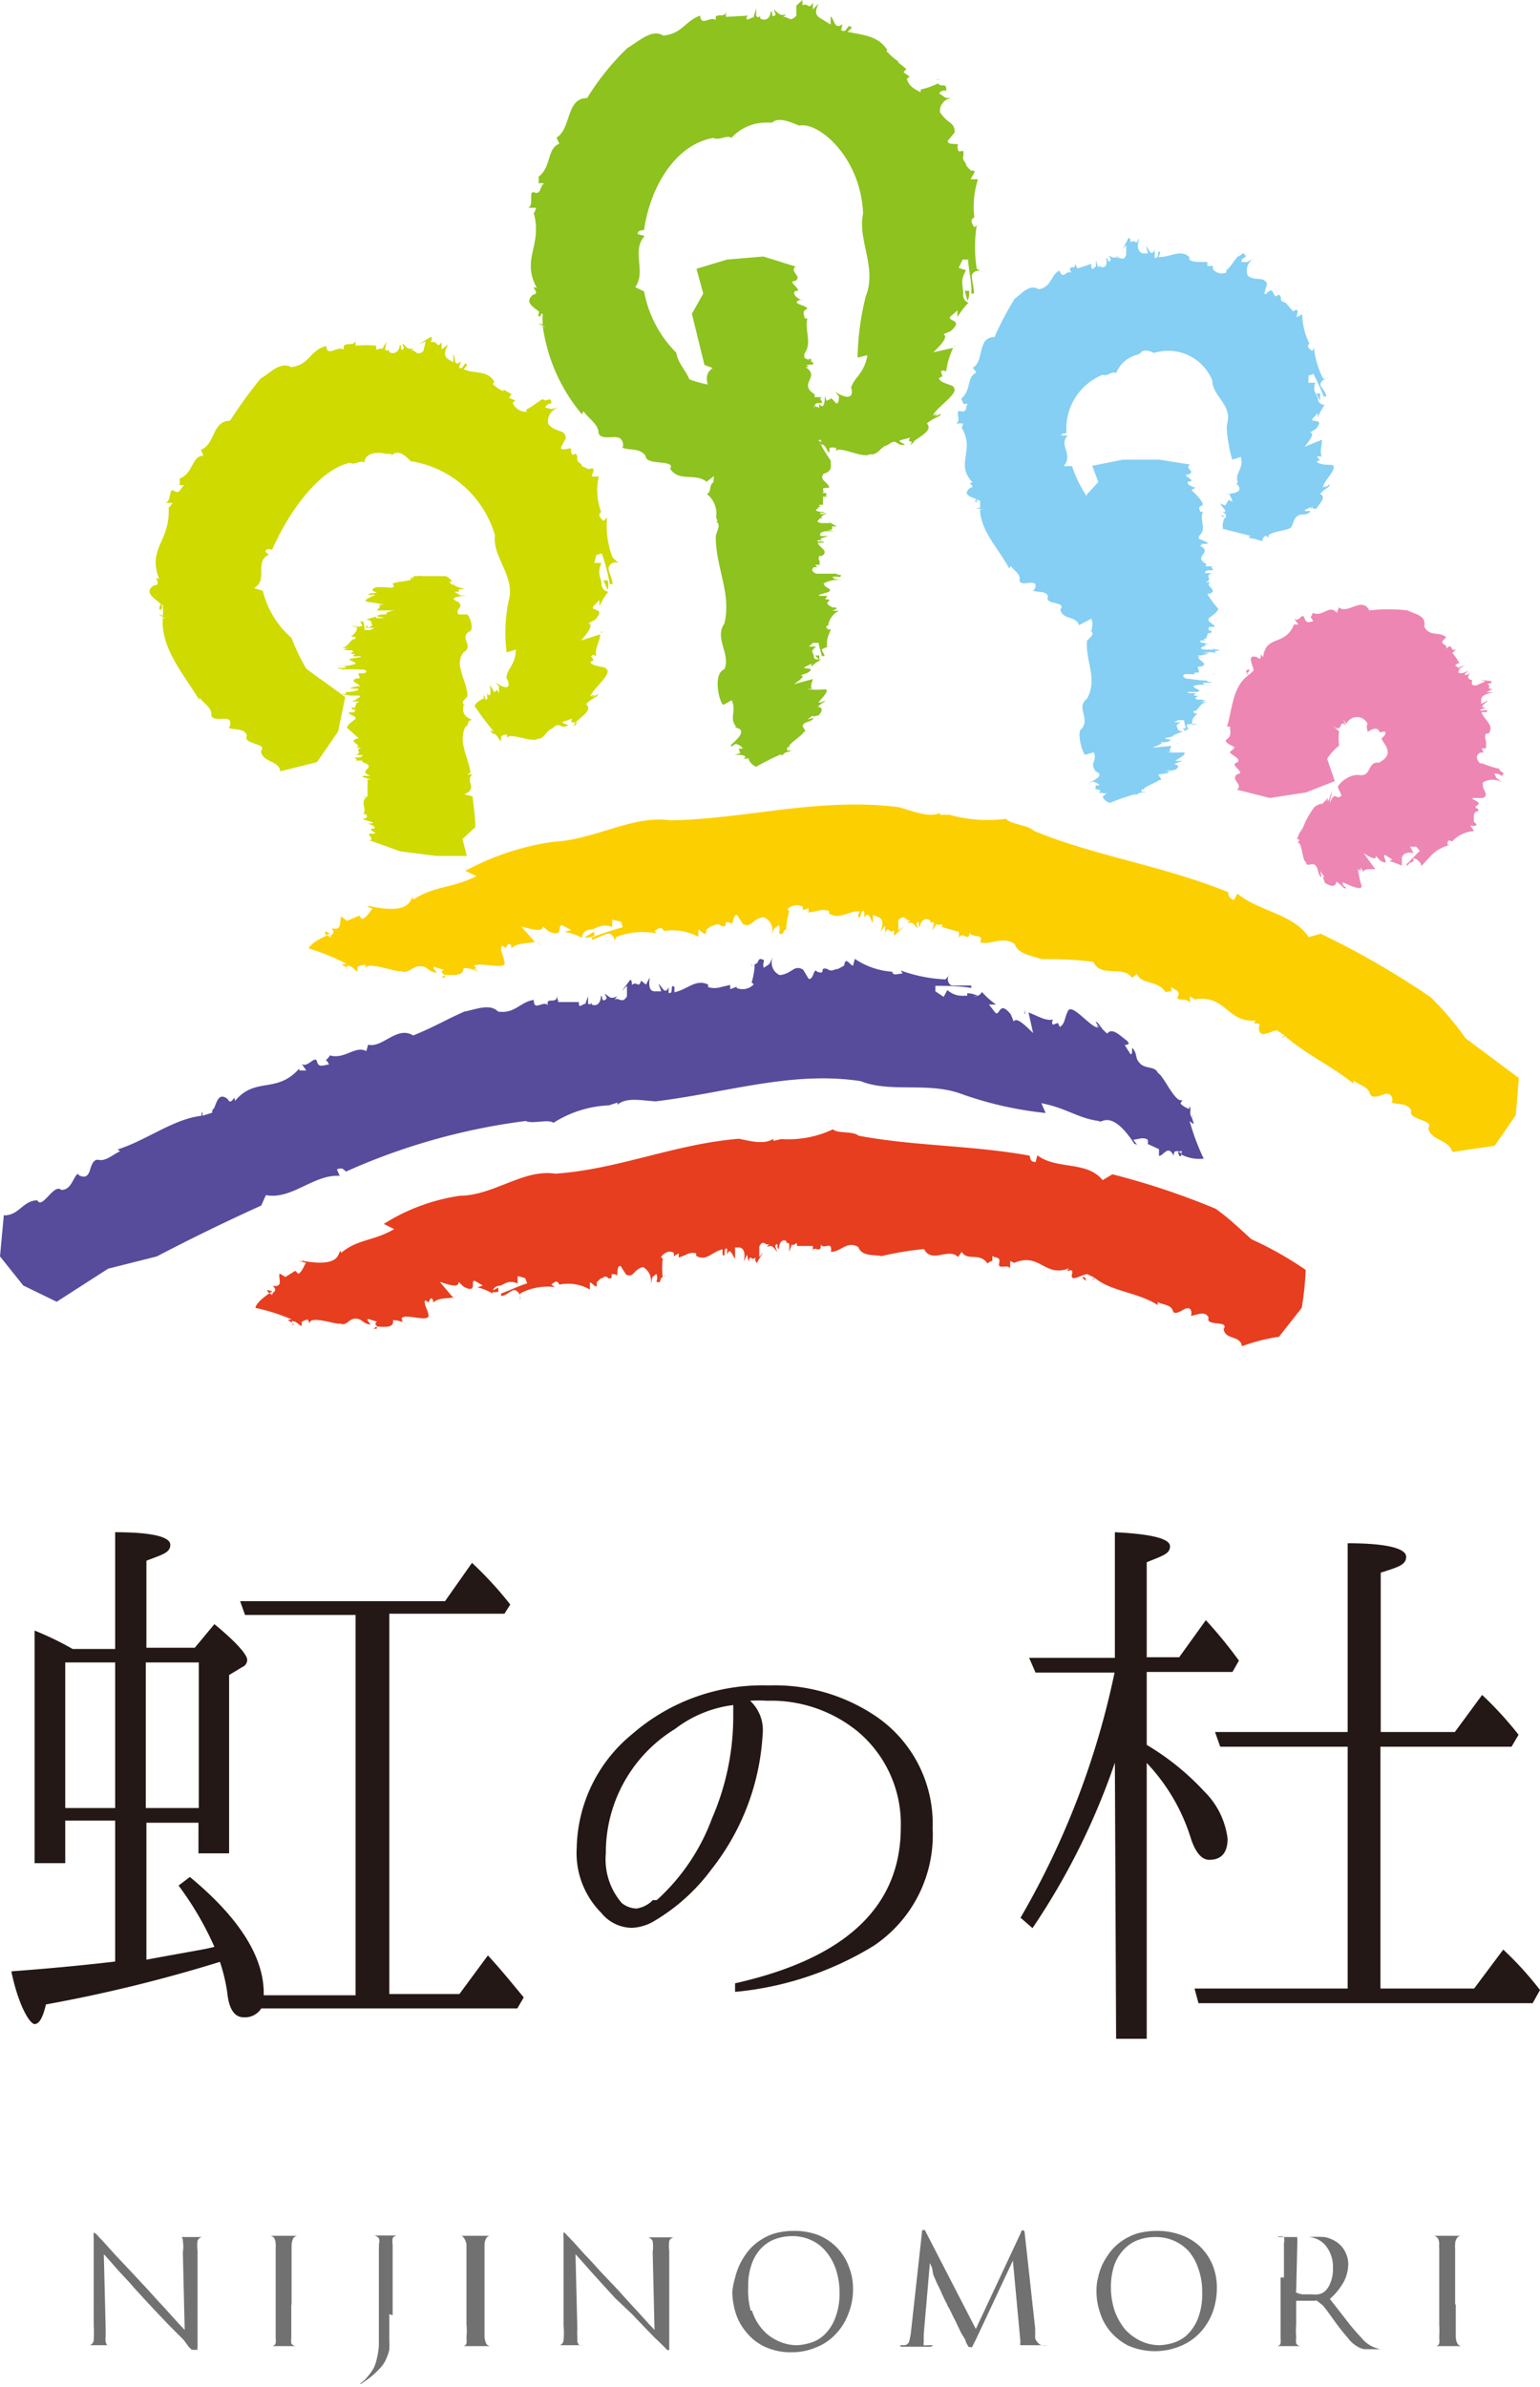<svg xmlns="http://www.w3.org/2000/svg" viewBox="0 0 50.28 77.89"><defs><style>.cls-1{fill:none;}.cls-2{fill:#ceda00;}.cls-3{fill:#84cff3;}.cls-4{fill:#8dc21f;}.cls-5{fill:#fccf00;}.cls-6{fill:#574b9c;}.cls-7{fill:#e73e1f;}.cls-8{fill:#ed86b3;}.cls-9{fill:#727172;}.cls-10{fill:#231815;}</style></defs><title>アートボード 5</title><g id="テキスト"><path class="cls-1" d="M13.21,27.82c.58-3.25-.64-6.15.23-9.28"/><polygon class="cls-2" points="11.1 22.15 11.1 22.15 10.98 22.15 11.1 22.15"/><path class="cls-2" d="M11.38,21.6h0S11.34,21.59,11.38,21.6Z"/><path class="cls-2" d="M11.62,23.31h0Z"/><polygon class="cls-2" points="11.9 25.98 11.9 25.98 11.87 25.98 11.9 25.98"/><path class="cls-2" d="M11.83,26h.07c.07,0,.07,0,0,0S11.88,26,11.83,26Z"/><path class="cls-2" d="M12,27.43h0Z"/><path class="cls-2" d="M15.12,23h0Z"/><path class="cls-2" d="M12.09,27.22l-.12,0Z"/><path class="cls-2" d="M11,22.15h0Z"/><polygon class="cls-2" points="11.44 21.09 11.53 21.09 11.53 21.09 11.44 21.09"/><polygon class="cls-2" points="13.51 18.86 13.46 18.86 13.54 18.88 13.51 18.86"/><path class="cls-2" d="M12,20.41h0s-.05,0-.05.08H12Z"/><path class="cls-2" d="M15.25,20.05l-.28,0c-.13-.19.19-.22,0-.4l0,0c.07,0-.54-.14.26-.22h0s-.06,0,0,0h-.18a1.19,1.19,0,0,1-.21-.12h.14l0-.08.18,0c-.09-.05-.47-.13-.25-.14-.26,0-.15-.08-.28-.1h.13a.39.39,0,0,0-.21-.19s-.57,0-.86,0c.09-.05,0,0-.11,0l.06,0c-.07,0-.23,0-.28,0h.09s.06,0,.05,0h0s0,.05,0,.06l-.13,0c.25.09-.44.12-.46.16-.18,0,0,.1-.07.14s-.21,0-.34,0,.16,0,.17,0l-.2,0s-.1,0-.16,0-.3.11,0,.17c-.15.06-.26,0-.28.08l.16,0c-.13,0,0,0,.06,0s-.53.19-.23.23h-.06a4,4,0,0,1,.57.09h-.1l.09,0a.42.42,0,0,1-.16,0c.1.06,0,.12-.06.19h.62c-.15,0-.45.11-.25.13l-.21,0c-.4.08.17.09.05.12l-.23,0v-.05l-.34.1h0c.12,0,.19.05.18.09s.13.1-.12.18l.23,0-.14.07h-.19c0-.07,0-.19-.05-.28h-.08c0,.06.07.12.05.15a.76.76,0,0,1-.35,0l.18,0c0,.18,0,.17-.19.35l.09,0c.06,0,.11.07,0,.08s-.14.21-.38.29h.22s-.34.06,0,.07l.09,0s.11.05,0,.08h0c-.1.07.2,0,.07.08s.28,0,.23.06l-.31.05c-.18.07.13.07.14.17a1.39,1.39,0,0,1-.62.07c.29,0,.19,0,.33.06a1.09,1.09,0,0,1-.25,0c-.14.06.11,0,.1.06a4.58,4.58,0,0,1,.59,0l.07,0c.12,0,.18.07.07.12h-.11l.06,0h-.14l0,.07h0s.07.06,0,.1h-.08c-.24.1.08.15.12.25H11.6c-.15,0,.26,0,.18,0h-.2c.26,0-.05,0-.15.08l.26,0,0,.05a1.14,1.14,0,0,1-.47.06l.21,0-.23,0c.27,0,0,0,.11.07a.68.68,0,0,0-.18,0l.33.05-.14,0h.33c.26,0,0,.06.07.09l-.1,0c.08.05-.06.06-.14.1.07,0,.16,0,.2,0s-.11,0-.15,0c.22,0,.34,0,.24,0h-.08s.09,0,0,0h0c-.07,0,.12,0-.05.05h0l-.05.15-.2,0c.27,0-.1.09.25.05-.19.05.14.1-.25.11,0,.1.35.12.17.25s-.21.17-.23.25l.38.34c-.45.11.17.2-.08.31h.18c-.28.07.07.15-.2.24l.11,0,.16,0c-.08,0,0,.07-.21.08h0c-.23,0,.11.07-.09.1l.25,0,0,.05h0c.56.18-.23.27.27.45-.27,0,.14,0-.16,0s.08.09.18.12H12L12,26c-.37,0,.31.06,0,0-.28.16,0,.39-.14.57h.1c0,.05.08.12-.07.14s.23.1.24.11c.16.06-.17.06-.15.05s.37.12.22.17c-.31,0,.29.2-.06.16h0c-.26,0,.15.18-.08.22h0l1,.36,1.18.15,1,0-.14-.55.42-.39c0-.35-.06-.68-.09-1l-.27-.07c.47-.19,0-.45.27-.65h-.23s.12,0,.16-.07c-.08-.52-.41-1-.16-1.49.15-.05,0-.17.21-.22-.29-.12-.3-.27-.28-.42h0l0-.07h.07c-.21-.06,0-.18.06-.28h0c0-.51-.45-1-.13-1.43.37-.21-.15-.47.19-.68C15.49,20.57,15.35,20.11,15.25,20.05Z"/><path class="cls-2" d="M15.07,19.35h0C15.16,19.38,15.13,19.37,15.07,19.35Z"/><polygon class="cls-2" points="12.27 20.06 12.28 20.06 12.14 20.06 12.27 20.06"/><path class="cls-2" d="M12.3,19.22s0,0,0,0S12.33,19.24,12.3,19.22Z"/><path class="cls-2" d="M14.93,19.09s0,0-.11,0v0Z"/><path class="cls-2" d="M13.64,18.83l-.08,0Z"/><path class="cls-1" d="M10.56,24.75C8.65,22.84,6,21.1,6.73,18.14c.35-1.91,3.13-5,5.22-5.22,7.48-.69,9.05,12.18,3.31,11.31"/><path class="cls-2" d="M5.88,15.78s0,0,0,0Z"/><polygon class="cls-2" points="17.73 12.96 17.75 12.96 17.85 12.9 17.73 12.96"/><path class="cls-2" d="M18.9,14.86v0S19,14.85,18.9,14.86Z"/><path class="cls-2" d="M12.76,11.33l0,0Z"/><polygon class="cls-2" points="5.26 19.93 5.25 19.92 5.23 19.95 5.26 19.93"/><path class="cls-2" d="M5.18,19.9c0-.06.06,0,.08,0a.15.15,0,0,0,0-.18C5.2,19.75,5.22,19.86,5.18,19.9Z"/><path class="cls-2" d="M9.2,25.19h0Z"/><path class="cls-2" d="M12.76,14.84l0,0Z"/><path class="cls-2" d="M8.59,24.52l-.08.07Z"/><path class="cls-2" d="M17.85,12.9l0,0Z"/><polygon class="cls-2" points="19.71 16.64 19.63 16.68 19.63 16.68 19.71 16.64"/><polygon class="cls-2" points="16.29 24.09 16.3 24.13 16.32 24.05 16.29 24.09"/><path class="cls-2" d="M19.84,19.25h0a.62.62,0,0,0,0-.31h-.14Z"/><path class="cls-2" d="M16.54,21.29l.3-.09c0,.52-.32.63-.3.95l0,0c0-.06.3.55-.37.12l0,0s0,.06,0,0l.12.13c0,.1,0,.2,0,.23l-.06-.12-.09.08L16,22.35c0,.11.07.5-.11.27.08.27-.07.15,0,.29l-.05-.13a.62.62,0,0,0-.35.25,9.37,9.37,0,0,0,.63.84c-.22-.08-.06,0,0,.12v-.06c.14.07.17.23.24.25v-.09s0-.06,0-.06v0a.35.35,0,0,1,.19-.06l0,.14c0-.26.85.15,1,0,.24,0,.27-.27.49-.34.22-.24.25,0,.44-.07s-.15-.06-.11-.14l.31-.11c-.07.14,0,.12.11.13.16-.18.59-.41.34-.6.23-.23.34-.2.4-.32-.07,0-.14.09-.19.07.15-.07,0-.06-.06,0,0-.19.81-.8.48-.92h.06c-.22-.08-.45-.06-.55-.2l.11-.07-.08-.13c.09-.07.14,0,.17,0-.07-.21.11-.47.13-.71l-.63.2c.15-.17.44-.51.24-.56l.21-.11c.4-.42-.17-.27-.05-.44l.2-.21,0,.2a2.47,2.47,0,0,1,.29-.47h0l0,0v0a.25.25,0,0,1-.22-.25c0-.2-.17-.33,0-.69l-.24,0,.07-.26.18-.05a6.57,6.57,0,0,1,.26,1H20c0-.18-.13-.38-.13-.51s.17-.25.33-.17L20,18.19a2.9,2.9,0,0,1-.18-1.3L19.7,17c-.1-.1-.2-.2-.07-.29a2,2,0,0,1-.08-1.16l-.23,0c0-.08.19-.35-.1-.24L19,15.21c0-.11-.19-.11-.15-.29h0v0h0c-.06-.28-.16.11-.21-.22.07-.17-.29.06-.33-.09l.16-.3c0-.32-.31-.17-.57-.47a.46.46,0,0,1,.35-.54c-.33.06-.2.06-.45,0,.06-.11.09-.11.2-.14,0-.27-.16,0-.28-.14-.2.12-.48.35-.53.33v.09a.48.48,0,0,1-.45-.29l.08-.08-.2-.09.08-.12-.26-.15v.06a1.1,1.1,0,0,1-.35-.24l.05-.07c-.21-.39-.65-.25-1-.41l.11-.13c-.08-.21-.13.22-.26.06l.06-.19c-.24.21-.17-.1-.25-.23l0,.26-.17-.1c-.2-.14-.05-.36,0-.48l-.21.16,0-.23c-.18.23-.11-.07-.35,0,0-.09.07-.13,0-.18l-.39.24.22-.09-.08.32c-.24.21-.26-.11-.42,0l.11-.09c-.24.06-.24-.08-.37-.16,0,.07.09.16,0,.2s0-.12-.09-.16c0,.23-.2.34-.35.23l0-.08s-.06.09-.13,0l.05-.25-.14.24c-.08-.07-.21.11-.2-.06l0-.05a3.71,3.71,0,0,0-.67,0l0-.2c0,.29-.47,0-.38.33-.2-.15-.55.27-.58-.12-.54.14-.53.61-1.14.69-.37-.2-.7.21-1,.37a15.26,15.26,0,0,0-1,1.38c-.59,0-.49.8-.95.94l.08.2c-.38,0-.33.59-.78.75a.51.51,0,0,1,0,.21s.06,0,.16,0c-.12.06-.14.32-.33.19v0c-.2-.13-.07.36-.3.39l.25,0-.14.18V16.5c.1,1.17-.71,1.36-.3,2.4-.26-.14.13.19-.17.2-.4.25.12.47.24.64h.05l0,.35c-.4-.13.35.19,0,.06-.1,1,.74,1.93,1.19,2.7l0-.09c.13.19.4.32.39.55s.43.12.48.15c.24,0,.11.34.07.28.17.1.53,0,.61.26-.15.31.7.24.46.51l0,0c.06.39.57.28.64.67l-.05,0,1.24-.31.69-1,.23-1.12c-.44-.34-.88-.63-1.27-.93a6.33,6.33,0,0,1-.48-1,3,3,0,0,1-.94-1.54l-.29-.09c.48-.24,0-.88.49-1.09L8.66,18c.05-.13.18-.06.23-.07.46-1.06,1.45-2.59,2.54-2.83.15.1.35-.11.47,0,0-.27.31-.38.71-.29l0,0,.17,0v.06c.2-.23.46,0,.63.18l0,0a3.41,3.41,0,0,1,2.75,2.42c-.09.73.69,1.34.44,2.17A5.16,5.16,0,0,0,16.54,21.29Z"/><path class="cls-2" d="M16.14,22.43h0C16.1,22.34,16.11,22.37,16.14,22.43Z"/><polygon class="cls-2" points="19.61 20.63 19.61 20.65 19.74 20.6 19.61 20.63"/><path class="cls-2" d="M18.74,23.7c.12-.11.1-.13.06-.13A.19.19,0,0,0,18.74,23.7Z"/><path class="cls-2" d="M15.79,22.67s0,0,0,.11h.06Z"/><path class="cls-2" d="M16.07,24v.08S16.08,24,16.07,24Z"/><path class="cls-1" d="M36.35,19.67c-4-2.48-5.19-7.48.09-9.69,4.56-2,7.93,5.35,4.12,8.2"/><path class="cls-3" d="M31.45,13.19s0,0,0,0Z"/><polygon class="cls-3" points="40.4 8.31 40.41 8.32 40.48 8.23 40.4 8.31"/><path class="cls-3" d="M41.77,9.66h0S41.8,9.64,41.77,9.66Z"/><path class="cls-3" d="M36,8.54l0,0Z"/><polygon class="cls-3" points="31.9 16.39 31.89 16.39 31.88 16.41 31.9 16.39"/><path class="cls-3" d="M31.82,16.38s.06,0,.07,0,0-.1,0-.13S31.86,16.35,31.82,16.38Z"/><path class="cls-3" d="M35.24,20.33l0,0Z"/><path class="cls-3" d="M37.28,11.59h0Z"/><path class="cls-3" d="M34.65,19.8l-.07.07Z"/><path class="cls-3" d="M40.48,8.23l0,0Z"/><polygon class="cls-3" points="42.71 10.98 42.65 11.02 42.65 11.03 42.71 10.98"/><polygon class="cls-3" points="41.07 17.55 41.1 17.57 41.06 17.5 41.07 17.55"/><path class="cls-3" d="M43.1,13.08h0s0-.13,0-.24l-.12,0Z"/><path class="cls-3" d="M40.24,15l.27-.09c.12.41-.22.5-.09.85l-.05,0c-.07,0,.46.33-.4.37h0s0,0,0,0l.18,0c0,.07.1.17.08.24l-.11-.06L40,16.5l-.15-.07c0,.09.31.32.06.27.22.14.05.16.15.24L40,16.88a.53.53,0,0,0-.07.38s.6.15.91.23c-.18.07,0,.05.07.09l0,0c.11,0,.23.08.31.07l0,0v0l0,0s0-.05,0-.06h0a.27.27,0,0,1,.1-.11l.11.08c-.16-.21.63-.23.72-.35s.07-.27.21-.37.23,0,.38-.11-.15,0-.14-.09l.25-.11c0,.1.07.07.13.07.07-.15.36-.37.12-.48.17-.2.28-.19.31-.28s-.11.08-.16.07c.13-.07,0-.05-.05,0-.06-.14.56-.68.27-.74h.06c-.22,0-.43,0-.54-.1l.1-.06-.09-.1a.17.17,0,0,1,.16,0c-.08-.16,0-.37,0-.56l-.57.23c.13-.15.37-.46.18-.46l.19-.12c.33-.38-.2-.19-.11-.33l.17-.19,0,.15a2.46,2.46,0,0,1,.23-.42h0l0,0v0a.21.21,0,0,1-.22-.17c0-.17-.2-.23-.09-.55l-.22,0,0-.23.16-.06a7.54,7.54,0,0,1,.34.74l.08,0c0-.15-.17-.29-.19-.38s.14-.24.28-.2l-.19,0a3,3,0,0,1-.3-1l-.06.09c-.1-.07-.19-.14-.09-.24a2.14,2.14,0,0,1-.23-.95l-.19.09c0-.06.13-.35-.11-.19L42,9.91c-.05-.09-.19,0-.18-.21h0v0c-.11-.23-.13.13-.24-.13s-.24.13-.3,0l.09-.31C41.25,9,41,9.19,40.74,9a.45.45,0,0,1,.19-.56c-.28.14-.15.11-.4.11,0-.11.06-.12.15-.18-.11-.22-.15,0-.27,0-.13.16-.32.45-.37.44l0,.08a.36.36,0,0,1-.44-.11l0-.1h-.18l0-.13-.24,0,0,0c-.06,0-.26,0-.35-.08l0-.08c-.28-.27-.6,0-1,0l.05-.15c-.12-.15,0,.23-.18.17V8.15c-.13.25-.17,0-.28-.13l.06.25-.17,0c-.2-.07-.16-.3-.14-.43L37.23,8l-.06-.22c-.06.27-.11,0-.26.13,0-.07,0-.13-.06-.15l-.2.37L36.77,8l0,.31c-.09.28-.22,0-.31.15l.06-.11c-.17.13-.22,0-.35,0,.05,0,.13.11.07.17s-.07-.09-.13-.11c.05.21,0,.35-.18.3l0-.08s0,.1-.09.07l-.06-.22,0,.23c-.09,0-.1.16-.15,0V8.61l-.45.15-.09-.17c.08.26-.28,0-.11.31-.17-.11-.26.27-.39-.07-.29.14-.25.54-.68.61-.3-.19-.56.15-.78.31A9.37,9.37,0,0,0,32.47,11c-.58,0-.32.79-.71,1l.12.16c-.33.13-.16.59-.5.85a.62.62,0,0,1,.07.17s.05,0,.15,0c-.09.08,0,.29-.24.24l0,0c-.21-.05.05.31-.15.4l.24,0-.06.17,0-.05c.47.79-.23,1.18.37,1.81-.27,0,.16.11-.1.18-.29.26.16.3.29.4h.05l0,.24c-.38,0,.32.07,0,.05,0,.69.62,1.31.95,1.93l.05-.08c.1.15.32.25.29.45s.36.07.41.1c.21,0,.07.3,0,.24.14.09.47,0,.52.21-.15.27.62.15.4.41l0,0c.06.36.5.2.61.52l0,0,1-.52.49-1,.2-1a7.43,7.43,0,0,1-.88-.47,4.89,4.89,0,0,1-.23-.78A4.2,4.2,0,0,1,35,15.21l-.27,0c.33-.39-.18-.67.13-1l-.21,0c0-.08.13-.06.17-.07A1.9,1.9,0,0,1,36,12.23c.15.07.31-.14.44-.05a1,1,0,0,1,.72-.61v0l.08-.06,0,.06c0-.2.3-.13.43-.05v0a1.56,1.56,0,0,1,1.91.89c0,.52.65.79.49,1.4C40,14,40.18,14.91,40.24,15Z"/><path class="cls-3" d="M40.06,16.34h0C40,16.28,40,16.31,40.06,16.34Z"/><polygon class="cls-3" points="43.02 14.2 43.02 14.21 43.14 14.15 43.02 14.2"/><path class="cls-3" d="M42.81,16.61c.07-.09,0-.1,0-.1S42.79,16.58,42.81,16.61Z"/><path class="cls-3" d="M39.88,16.8s0,.05.07.08l0-.05Z"/><path class="cls-3" d="M40.86,17.58l0,.06S40.89,17.59,40.86,17.58Z"/><path class="cls-1" d="M37.68,15c0,2.78-.2,8.65-.2,11.26"/><polygon class="cls-3" points="39.59 21.98 39.59 21.99 39.71 22 39.59 21.98"/><path class="cls-3" d="M39.29,22.57h0Z"/><path class="cls-3" d="M39.19,20.61l0,0Z"/><polygon class="cls-3" points="39.11 17.18 39.11 17.18 39.14 17.17 39.11 17.18"/><path class="cls-3" d="M39.19,17.19h-.08c-.06,0-.07,0,0,0S39.13,17.2,39.19,17.19Z"/><path class="cls-3" d="M38.93,15.18h0Z"/><path class="cls-3" d="M35.67,20.58h0Z"/><path class="cls-3" d="M38.86,15.49h0Z"/><path class="cls-3" d="M39.71,22h0Z"/><polygon class="cls-3" points="39.2 23.11 39.12 23.12 39.12 23.12 39.2 23.11"/><polygon class="cls-3" points="37.35 25.85 37.4 25.85 37.32 25.84 37.35 25.85"/><path class="cls-3" d="M38.7,23.86h0s.05-.05.05-.09h-.14Z"/><path class="cls-3" d="M35.43,24.63l.28-.08c.13.26-.16.38.07.61l-.06,0c-.07,0,.56.06-.21.41h0s.06,0,0,0l.17-.06c.07,0,.2.07.22.12l-.13,0,0,.12-.18,0c.1,0,.48,0,.27.12.26,0,.16.05.29,0L36,26a.36.36,0,0,0,.24.2,7.17,7.17,0,0,1,.84-.29c-.07.08,0,0,.12,0h-.06c.06-.05.23-.05.28-.07h-.1s-.06,0-.05,0h0s0-.06,0-.08h.14c-.26,0,.41-.25.42-.3.18,0,0-.11,0-.17s.2,0,.32-.09-.16,0-.17,0l.2-.07c0,.05.1,0,.15,0s.28-.16,0-.19c.14-.08.25-.08.27-.11l-.16,0c.12,0,0,0-.06,0s.52-.27.21-.28h.06a4.14,4.14,0,0,1-.58,0l.1,0-.09,0a.48.48,0,0,1,.16,0c-.11-.06,0-.14,0-.21l-.62.06c.14-.06.44-.16.24-.18l.21,0c.4-.11-.17-.09,0-.14l.23-.05V24a2.2,2.2,0,0,1,.34-.13h0c-.12,0-.2-.05-.19-.09s-.13-.11.11-.21l-.23,0,.14-.07h.19c0,.07.05.21.06.3h.08c0-.05-.08-.12-.06-.15a.66.66,0,0,1,.36,0l-.18,0c0-.19,0-.19.18-.37h-.09s-.1-.08,0-.08.15-.24.39-.3l-.22,0s.34-.05,0-.07l-.1,0s-.11-.06,0-.09h0c.1-.07-.2,0-.07-.08s-.28,0-.23-.08l.32,0c.18-.07-.13-.09-.13-.2a1.29,1.29,0,0,1,.61,0c-.28-.05-.18,0-.32-.09a.69.69,0,0,1,.25,0c.14-.06-.11,0-.1-.08a5.14,5.14,0,0,1-.59-.06l-.07,0c-.12-.05-.17-.1-.06-.15H39l0-.05h.14l0-.09h0s-.07-.08,0-.11h.08c.25-.09-.07-.18-.1-.3l.17,0c.16,0-.25,0-.17-.06h.2c-.26,0,0,0,.15-.08h-.26l.06,0a1,1,0,0,1,.46,0l-.2,0h.23c-.27,0,0,0-.1-.08a.46.46,0,0,0,.18,0l-.33-.09.15.06-.34,0c-.25-.06,0-.07-.06-.11l.1,0c-.07-.07.07-.07.14-.1a.45.45,0,0,1-.2,0s.12,0,.16,0c-.23,0-.34-.05-.24-.09h.09s-.1,0,0,0l.25,0-.24,0c.07,0-.11-.06.06-.06l0,0,.06-.18h.2c-.27,0,.11-.09-.24-.09.19,0-.12-.14.26-.11,0-.11-.34-.18-.15-.32s.23-.18.27-.27a3.75,3.75,0,0,1-.36-.48c.46-.1-.15-.28.11-.39l-.18,0c.29-.08-.06-.2.22-.3l-.11,0h-.16c.09,0,0-.1.22-.09h0c.23,0-.1-.1.1-.13l-.25,0,0-.06.05,0c-.55-.27.24-.37-.26-.62.27,0-.14-.05.16-.05s-.08-.12-.18-.17h0l0-.09c.37.06-.31-.07,0,0,.29-.23,0-.53.14-.79h-.1c0-.07-.09-.15.06-.2S38.92,16,38.9,16s.17-.11.15-.09-.39-.11-.24-.2c.32,0-.31-.23,0-.23h0c.25-.1-.17-.2.05-.32h0L37.85,15,36.66,15l-1,.2.2.53-.38.41.11,1.05.27.08c-.47.19.06.47-.28.68h.23c0,.06-.13.06-.17.07,0,.58.33,1.19,0,1.7-.15.05-.07.21-.23.24a.45.45,0,0,1,.24.53h0l0,.08h-.07c.21.1,0,.24-.09.34h0c-.06.64.36,1.25,0,1.89-.38.29.13.65-.19,1C35.16,23.86,35.32,24.56,35.43,24.63Z"/><path class="cls-3" d="M35.73,25.67h0C35.63,25.66,35.67,25.67,35.73,25.67Z"/><polygon class="cls-3" points="38.41 24.26 38.4 24.27 38.54 24.25 38.41 24.26"/><path class="cls-3" d="M38.47,25.18c0-.05,0-.05,0,0Z"/><path class="cls-3" d="M35.91,26S36,26,36,26l0,0Z"/><path class="cls-3" d="M37.23,25.92h0Z"/><path class="cls-1" d="M24.07,14.67C16.54,14,17.16,1.15,26.51,2.13c4.9.51,5.78,14.13-.66,12.59"/><path class="cls-4" d="M17.61,6s0,0,0,0Z"/><polygon class="cls-4" points="30.58 2.6 30.59 2.61 30.71 2.57 30.58 2.6"/><path class="cls-4" d="M31.44,4.93V5S31.49,4.93,31.44,4.93Z"/><path class="cls-4" d="M24.86.5l0,0Z"/><polygon class="cls-4" points="17.64 10.37 17.63 10.36 17.61 10.39 17.64 10.37"/><path class="cls-4" d="M17.55,10.33c0-.06.07,0,.08,0a.12.12,0,0,0,0-.17C17.57,10.19,17.6,10.3,17.55,10.33Z"/><path class="cls-4" d="M23.05,15.74l0,0Z"/><path class="cls-4" d="M25.24,4l0,0Z"/><path class="cls-4" d="M21.88,15.3l-.05.1Z"/><path class="cls-4" d="M30.71,2.57h0Z"/><polygon class="cls-4" points="31.89 6.99 31.81 7.01 31.81 7.02 31.89 6.99"/><polygon class="cls-4" points="27.02 14.69 27.03 14.73 27.06 14.65 27.02 14.69"/><path class="cls-4" d="M31.59,9.82h0a.64.64,0,0,0,.05-.33l-.14,0Z"/><path class="cls-4" d="M28,11.67l.32-.08c-.1.62-.46.73-.54,1.1l0-.06c0-.05.23.61-.51.16v0s0,.06,0,0l.12.14c0,.11,0,.21-.08.24L27.15,13l-.16.08-.06-.16c0,.11,0,.5-.2.25.07.28-.1.15-.09.28l0-.13a.76.76,0,0,0-.47.2s.45.6.67.91c-.24-.1-.07,0,0,.12l0-.06c.15.08.16.25.24.28v-.09s0-.06,0-.06v0a.35.35,0,0,1,.22,0l0,.13c0-.26.91.24,1.1.07.26.06.34-.25.59-.3.28-.23.26,0,.48,0s-.15-.08-.09-.15l.34-.09c-.1.14,0,.13.09.14.21-.17.67-.38.45-.6.28-.23.38-.18.47-.31-.07,0-.16.09-.21.06.17-.06,0-.07-.05,0,0-.21.94-.78.64-.94l.05,0c-.2-.12-.44-.12-.51-.29l.12-.06-.05-.16c.1-.06.14,0,.17,0a2.68,2.68,0,0,1,.23-.77l-.65.15c.17-.17.53-.51.33-.59l.23-.1c.47-.39-.13-.32,0-.48l.23-.2v.22a2.44,2.44,0,0,1,.36-.47h0l0,0v0a.27.27,0,0,1-.17-.31c0-.23-.12-.39.09-.75l-.24-.08.13-.27.18,0c0,.27.13.76.1,1.11h.09c0-.2-.07-.43-.07-.57s.22-.24.35-.12l-.19-.12a4.56,4.56,0,0,1,0-1.42l-.08.07c-.08-.13-.15-.26,0-.32a3,3,0,0,1,.12-1.25H31.7c0-.09.26-.32,0-.28l-.15-.16c0-.13-.16-.17-.09-.35h0l0,0h0c0-.31-.18.07-.2-.28.11-.16-.3,0-.32-.18l.23-.28c0-.35-.23-.27-.48-.66a.42.42,0,0,1,.44-.46c-.35,0-.21,0-.47-.15.08-.1.11-.09.24-.1,0-.29-.18-.07-.27-.23a2.42,2.42,0,0,1-.57.2l0,.09c-.18-.09-.39-.19-.45-.44l.09-.07-.2-.14.09-.11-.27-.22V2a2.19,2.19,0,0,1-.39-.35l.05,0c-.28-.46-.73-.5-1.31-.61l.14-.13c-.15-.21-.14.22-.35.07l.05-.19c-.28.19-.25-.13-.39-.26l0,.27L26.81.61c-.28-.15-.13-.35-.09-.49l-.18.19V.08c-.15.27-.12,0-.34.09,0-.08,0-.13,0-.17l-.35.32L26,.18l0,.33c-.22.25-.28,0-.43.05l.1-.09c-.24.07-.26-.07-.4-.15,0,.07.11.16,0,.2s0-.12-.11-.15c0,.22-.17.34-.34.23V.52s-.05.09-.13,0l0-.25L24.6.57c-.11,0-.22.15-.23,0l.05-.06L23.7.55l0-.19c0,.28-.42,0-.32.3-.18-.16-.49.23-.52-.15-.48.16-.59.6-1.21.65-.36-.24-.82.21-1.17.41A8.31,8.31,0,0,0,19.17,3.2c-.7,0-.51,1-1,1.29l.09.2c-.41.16-.25.76-.68,1.08a.58.58,0,0,1,0,.22.26.26,0,0,1,.18,0c-.14.09-.09.37-.31.29l0,0c-.22-.08,0,.4-.2.5l.26,0-.09.22,0-.07c.31,1.08-.42,1.51.11,2.47-.29-.1.16.17-.13.22-.34.29.14.44.26.62h.06a2.16,2.16,0,0,0,0,.35c-.43-.12.37.17,0,.05A5.68,5.68,0,0,0,19,13.52l.05-.1c.16.23.47.41.49.68s.52.13.58.17c.28,0,.24.4.18.33.23.11.59,0,.78.28,0,.33,1,.1.8.42l0,0c.3.44.81.12,1.19.42l0,0a7.39,7.39,0,0,0,1-.9L24,13.62a6.51,6.51,0,0,1-.31-1,4,4,0,0,1-1.18-.24c-.15-.34-.37-.52-.43-.87a3.79,3.79,0,0,1-1.05-2l-.29-.14c.37-.52-.14-1.18.31-1.67l-.23-.06c0-.15.16-.11.21-.14.19-1.36,1-2.78,2.26-3,.17.1.46-.11.59,0A1.53,1.53,0,0,1,25,4V4l.21,0V4c.23-.2.62,0,.89.1v0c.6-.14,2,1,2.08,2.87-.19.85.46,1.76.09,2.69A8.66,8.66,0,0,0,28,11.67Z"/><path class="cls-4" d="M27.15,13h0C27.12,12.91,27.13,13,27.15,13Z"/><polygon class="cls-4" points="31.14 11.29 31.13 11.3 31.28 11.27 31.14 11.29"/><path class="cls-4" d="M29.73,14.52c.14-.11.13-.14.09-.14A.24.24,0,0,0,29.73,14.52Z"/><path class="cls-4" d="M26.61,13.22s0,0,0,.11h.08Z"/><path class="cls-4" d="M26.78,14.56l0,.08S26.8,14.6,26.78,14.56Z"/><path class="cls-1" d="M24.94,8.46c0,8.73.91,15.16.91,16.69"/><polygon class="cls-4" points="27.38 18.68 27.38 18.68 27.5 18.68 27.38 18.68"/><path class="cls-4" d="M27.16,19.57h0S27.2,19.57,27.16,19.57Z"/><path class="cls-4" d="M26.81,16.7h0Z"/><polygon class="cls-4" points="26.43 11.7 26.44 11.7 26.47 11.69 26.43 11.7"/><path class="cls-4" d="M26.51,11.71a.06.06,0,0,1-.07,0c-.06,0-.07,0,0,.07S26.46,11.72,26.51,11.71Z"/><path class="cls-4" d="M26.2,8.8h0Z"/><path class="cls-4" d="M23.31,17l0,0Z"/><path class="cls-4" d="M26.13,9.26h0Z"/><path class="cls-4" d="M27.5,18.68h0Z"/><polygon class="cls-4" points="27.15 20.38 27.07 20.39 27.06 20.4 27.15 20.38"/><polygon class="cls-4" points="25.69 24.62 25.74 24.62 25.66 24.61 25.69 24.62"/><path class="cls-4" d="M26.75,21.53h0s0-.07,0-.14h-.14Z"/><path class="cls-4" d="M23.62,23l.27-.15c.17.38-.1.57.15.87H24c-.06.05.57,0-.15.6h0s.06,0,0,.06l.16-.1c.08,0,.22.08.24.15l-.13,0,.05.15-.18.05c.1,0,.49,0,.28.14.26-.06.16.05.29,0l-.12,0a.44.44,0,0,0,.25.25s.55-.31.83-.41c-.07.12,0,0,.12,0h-.07c.06-.07.23-.08.27-.12h-.09s-.06,0-.05,0h0s0-.09,0-.11h.13c-.26,0,.39-.39.39-.47.17-.08-.06-.16,0-.26s.2-.08.31-.17-.16,0-.17,0l.18-.13c0,.06.11,0,.16,0s.26-.27,0-.28c.12-.14.23-.15.24-.21l-.15.07c.12-.06,0,0-.06,0s.47-.45.17-.44h.05a2.22,2.22,0,0,1-.57,0l.1,0-.11,0a.28.28,0,0,1,.16,0c-.11-.08,0-.22,0-.33l-.61.17c.14-.1.42-.29.21-.29l.21-.07c.38-.22-.19-.12-.07-.2l.22-.11v.09a2,2,0,0,1,.32-.23h-.05c-.11,0-.19,0-.19-.11s-.15-.14.08-.31l-.24,0,.13-.12h.19c0,.1.08.3.1.43h.09c0-.08-.1-.17-.08-.22a.52.52,0,0,1,.34-.08l-.18,0c0-.27,0-.27.13-.57l-.09,0c-.06-.05-.11-.1,0-.13a.64.64,0,0,1,.35-.48h-.22s.33-.11,0-.11l-.11-.07s-.11-.07,0-.13h0c.08-.12-.2,0-.08-.12s-.28,0-.24-.09l.31-.09c.17-.12-.14-.12-.16-.28a1,1,0,0,1,.61-.11c-.29-.05-.19,0-.33-.1a.7.7,0,0,1,.25,0c.13-.1-.11-.05-.11-.11h-.59l-.07,0c-.12-.05-.18-.12-.08-.21h.11l-.06-.08h.14l0-.12,0,0s-.07-.11,0-.17h.08c.24-.17-.1-.27-.14-.43h.17c.15-.07-.25,0-.18-.08h.2c-.26-.05.05-.09.15-.14l-.26,0,0-.08c.08-.1.32-.08.46-.07l-.21-.05.23,0c-.27,0,0,0-.11-.11.09,0,.14,0,.17,0L27,17l.15.07h-.34c-.26-.06,0-.11-.06-.16l.1,0c-.09-.08.05-.1.12-.15s-.15.05-.19,0,.11,0,.15-.05c-.23,0-.35-.05-.25-.11h.09s-.1,0-.05-.05H27l-.24,0c.07,0-.11-.07.06-.08l.05,0,0-.26.2,0c-.27,0,.1-.15-.24-.12.18-.06-.15-.18.24-.17,0-.18-.35-.25-.18-.46.33-.09.21-.29.24-.42a6.68,6.68,0,0,1-.41-.67c.46-.18-.17-.39.08-.57l-.18,0c.29-.13-.08-.29.2-.46a.27.27,0,0,1-.11-.06s0,0-.16,0c.08,0,0-.13.21-.13h0c.23,0-.11-.14.09-.19l-.25,0,0-.09,0,0c-.57-.36.21-.56-.3-.89.27,0-.15-.07.15-.08s-.09-.16-.19-.23h0l0-.13c.37.07-.31-.08,0,0,.27-.34,0-.76.1-1.15l-.09,0c0-.1-.1-.22.05-.29s-.24-.16-.26-.19c-.17-.08.16-.16.14-.12s-.38-.17-.24-.29c.32,0-.31-.33,0-.33h0c.25-.15-.18-.29,0-.46h.05l-1.09-.34-1.18.1-1,.3.22.81-.37.66L23,11.91l.27.1c-.46.33.09.71-.23,1.05h.23c0,.1-.12.09-.16.12a7.27,7.27,0,0,1,.18,2.56c-.15.09-.05.31-.21.38a.82.82,0,0,1,.3.77h0l.05.12h-.06c.21.12,0,.34,0,.52h0c0,1,.52,1.84.28,2.82-.34.48.22,1,0,1.49C23.24,22,23.51,23,23.62,23Z"/><path class="cls-4" d="M24.06,24.49h0C24,24.49,24,24.5,24.06,24.49Z"/><polygon class="cls-4" points="26.53 22.17 26.52 22.17 26.66 22.14 26.53 22.17"/><path class="cls-4" d="M26.73,23.52c0-.06,0-.07,0-.05Z"/><path class="cls-4" d="M24.27,24.9s.05,0,.11,0l0,0Z"/><path class="cls-4" d="M25.58,24.74h0Z"/><path class="cls-1" d="M49.14,37.21C42.75,30.38,31.47,27.56,25,28.27c-6.12.57-8.78,2.23-14.6,3.85"/><path class="cls-5" d="M38.36,32.23s0,0,0,0Z"/><polygon class="cls-5" points="25.81 30.28 25.8 30.29 25.78 30.4 25.81 30.28"/><path class="cls-5" d="M23.7,30.2h0S23.69,30.24,23.7,30.2Z"/><path class="cls-5" d="M30.49,30l0,0Z"/><polygon class="cls-5" points="41.94 33.62 41.93 33.62 41.94 33.65 41.94 33.62"/><path class="cls-5" d="M41.86,33.67c0-.05,0-.05.07-.05s-.06-.11-.12-.11S41.87,33.61,41.86,33.67Z"/><path class="cls-5" d="M47.63,37.53h0Z"/><path class="cls-5" d="M30.73,26.51l0,0Z"/><path class="cls-5" d="M46.87,36.74l-.08.08Z"/><path class="cls-5" d="M25.78,30.4v0Z"/><polygon class="cls-5" points="21.79 30.44 21.76 30.35 21.76 30.35 21.79 30.44"/><polygon class="cls-5" points="11.63 31.62 11.65 31.66 11.66 31.57 11.63 31.62"/><path class="cls-5" d="M19.08,30.59v0a.62.62,0,0,0,.32-.05l0-.14Z"/><path class="cls-5" d="M15.19,28.42l.37.17c-.86.42-1.37.31-2.07.77l0-.07c-.13,0,0,.6-1.46.27v0s0,.07-.13,0l.26.09c-.1.11-.17.28-.34.34l-.09-.11-.4.17-.18-.14c-.1.14.07.48-.33.38.2.22-.12.2,0,.32l-.13-.09c-.19.08-.55.27-.61.43a7.21,7.21,0,0,1,1.25.51c-.31,0-.07.05,0,.12v-.07c.2,0,.24.17.34.19v-.08s0-.07,0-.07v0a.52.52,0,0,1,.26-.06l0,.13c0-.29,1,.12,1.17.07.23.11.37-.17.62-.16s.23.14.45.2-.1-.14,0-.18l.32.1c-.15.07,0,.12,0,.16.23,0,.66.07.64-.22.35,0,.38.13.52.1-.06,0-.17-.05-.18-.1.16.08.05-.05,0-.06.14-.17,1.12.16,1-.14l0,.05c0-.23-.17-.41-.08-.58l.12.07.09-.13c.11,0,.09.11.1.14.17-.17.5-.15.77-.2l-.46-.51c.26.07.73.22.71,0l.19.16c.55.25.25-.26.46-.19l.28.15-.22.06a2,2,0,0,1,.57.19h0l0,0h0a.27.27,0,0,1,.24-.26c.22,0,.34-.23.75-.09l0-.24.29.07.05.18a9.18,9.18,0,0,0-1,.33v.08c.19-.06.39-.18.52-.2s.27.17.19.32l.07-.21a2.37,2.37,0,0,1,1.33-.12l-.07-.08c.11-.08.24-.16.3,0a1.83,1.83,0,0,1,1.13.19l0-.23c.09,0,.26.3.26,0l.16-.12c.12,0,.18-.13.33,0h0l0,0v0c.28.06,0-.2.29-.11.12.15.07-.29.23-.25l.18.29c.29.15.3-.17.68-.22a.45.45,0,0,1,.25.6c.13-.29.05-.19.25-.34a.31.31,0,0,1,0,.25c.19.14.1-.11.24-.1a2.14,2.14,0,0,1,.1-.6l-.06-.07a.42.42,0,0,1,.5-.08v.11l.19-.06,0,.14.27-.05,0,0a.59.59,0,0,1,.4,0v.08c.34.22.62-.09,1-.07l-.06.16c.13.17.05-.25.21-.16v.2c.16-.25.19.07.28.18l0-.26.19.07c.2.1.1.34.06.47l.15-.19v.23c.13-.26.1.05.29-.08,0,.09,0,.13,0,.18l.33-.31-.19.13,0-.33c.21-.24.25.06.39,0l-.1.1c.23-.07.22.08.34.16,0-.07-.08-.16,0-.2s0,.12.08.16c0-.22.21-.33.34-.2l0,.08s.06-.08.12,0l-.07.24.15-.22c.07.09.22-.07.18.09l-.05,0,.6.17,0,.2c.11-.26.32.17.35-.18.08.21.48,0,.34.32.39.1.68-.22,1.13.05.1.34.58.39.88.5.62,0,1,0,1.69.09.23.53,1,.1,1.26.52l.16-.13c.16.37.67.19.93.59.11,0,.17-.05.19,0s0-.06,0-.17c.07.11.32.1.22.31h0c-.1.21.35,0,.39.25l0-.25.18.11-.07,0c1.08-.2,1.08.77,2.05.68-.22.19.22,0,.09.22,0,.43.39.11.59.1l0,0,.25.17c-.34.25.35-.17,0,0,.6.56,1.55,1,2.25,1.57l0-.1c.18.14.49.21.54.43s.47,0,.53,0c.27,0,.21.34.15.28.19.09.54,0,.67.27-.14.31.78.3.55.57l0,0c.1.43.65.35.79.78l0,0,1.38-.2.69-1,.1-1.21-1.74-1.3a9.68,9.68,0,0,0-1.13-1.33,27.07,27.07,0,0,0-3.6-2.08l-.39.11c-.52-.77-1.64-.84-2.33-1.42l-.11.21c-.23-.08-.16-.21-.2-.26-2.12-.86-4.43-1.2-6.34-2-.17-.19-.78-.21-.9-.39A4.7,4.7,0,0,1,31,26.59l0,0h-.31v-.06c-.38.17-.92-.08-1.35-.19l0,0c-2.59-.33-5,.39-7.45.43-1.23-.18-2.46.63-3.82.7A8.52,8.52,0,0,0,15.19,28.42Z"/><path class="cls-5" d="M11.75,29.88h0C11.73,29.79,11.73,29.83,11.75,29.88Z"/><polygon class="cls-5" points="17.57 30.75 17.56 30.76 17.66 30.87 17.57 30.75"/><path class="cls-5" d="M14.4,31.9c.15,0,.15,0,.12-.07Z"/><path class="cls-5" d="M10.64,30.4c-.07,0,0,.07,0,.12l.13-.06Z"/><path class="cls-5" d="M11.32,31.58v.08S11.35,31.6,11.32,31.58Z"/><path class="cls-1" d="M.08,41.12C9,36.54,13.69,34.87,23.54,33.68c6-.78,11.52-.14,16.41,3.07"/><path class="cls-6" d="M10.74,34.57Z"/><polygon class="cls-6" points="24.53 31.53 24.54 31.53 24.56 31.41 24.53 31.53"/><path class="cls-6" d="M26.87,31.66l0,0S26.89,31.62,26.87,31.66Z"/><path class="cls-6" d="M19.42,32.63l0,0Z"/><polygon class="cls-6" points="6.92 36.26 6.93 36.25 6.9 36.24 6.92 36.26"/><path class="cls-6" d="M6.93,36.17c.06,0,0,.07,0,.08a.13.13,0,0,0,.17,0C7.07,36.16,7,36.21,6.93,36.17Z"/><path class="cls-6" d="M.27,39.61v0Z"/><path class="cls-6" d="M20.19,36.07l0,0Z"/><path class="cls-6" d="M1.35,39.15l0-.11Z"/><path class="cls-6" d="M24.56,31.41v0Z"/><polygon class="cls-6" points="29.03 31.74 29.04 31.83 29.04 31.83 29.03 31.74"/><polygon class="cls-6" points="38.73 36.19 38.75 36.15 38.67 36.2 38.73 36.19"/><path class="cls-6" d="M31.93,32.5l0,0a.85.85,0,0,0-.35-.09l0,.14Z"/><path class="cls-6" d="M34.14,36.32,34,36c.87.17,1.18.5,1.94.59l-.06,0c.07.1.39-.44,1.16.74v0s.07,0,.11.06L37,37.19c.15,0,.31-.1.47,0a.23.23,0,0,1,0,.14l.37.17,0,.22c.15,0,.3-.39.48,0,0-.3.23-.05.26-.19v.15a1.28,1.28,0,0,0,.72.13,7.5,7.5,0,0,1-.46-1.23c.23.21.09,0,.08-.1l0,0c-.12-.14,0-.29-.09-.38l0,0,0,0,0,.06s0,.05-.07,0h0a.61.61,0,0,1-.22-.15l.07-.12c-.23.15-.62-.8-.8-.87-.1-.24-.4-.13-.58-.31s-.09-.26-.21-.45,0,.17-.11.14l-.19-.3c.16,0,.11-.06.1-.12-.21-.14-.5-.48-.67-.25-.27-.23-.24-.33-.37-.39,0,.06.1.13.09.19-.09-.16-.07,0,0,0-.23.05-.87-.82-1-.54l0,0c-.11.2-.1.44-.27.52l-.06-.13-.16.06c-.07-.09,0-.14,0-.17-.25.06-.53-.14-.8-.23l.15.67c-.19-.18-.55-.56-.63-.37l-.1-.24c-.39-.49-.35.1-.51-.06l-.2-.26.23,0a2.63,2.63,0,0,1-.46-.41h0v0h0a.3.3,0,0,1-.35.14c-.23-.06-.43.08-.78-.2l-.12.22-.27-.18,0-.18c.27,0,.81,0,1.17.07l0-.08c-.22,0-.47,0-.61,0s-.22-.26-.08-.37l-.15.17a4.85,4.85,0,0,1-1.46-.29l.06.1c-.16,0-.31.09-.34-.06a2.47,2.47,0,0,1-1.22-.42l-.06.22c-.1,0-.24-.33-.29,0l-.2.11c-.13,0-.2.11-.35,0h0l0,0h0c-.3-.08,0,.2-.33.09-.12-.16-.11.28-.28.23l-.18-.3c-.31-.17-.34.13-.76.18a.44.44,0,0,1-.22-.6c-.16.31-.07.2-.3.36-.05-.11,0-.14,0-.25-.24-.12-.13.12-.3.13a2.22,2.22,0,0,1-.1.6l.07.06a.5.5,0,0,1-.56.12V32.2l-.21.08,0-.14-.3.07,0,0a.69.69,0,0,1-.42,0v-.08c-.4-.2-.67.16-1.1.25l0-.17c-.17-.14,0,.25-.19.19l0-.19c-.12.28-.2,0-.33-.11l.09.25-.21,0c-.23,0-.18-.3-.17-.45l-.12.23L20.93,32c-.08.28-.12,0-.3.14,0-.08,0-.14-.05-.17l-.28.37.17-.17,0,.34c-.16.28-.28,0-.41.12l.09-.12c-.23.12-.26,0-.4-.08,0,.06.12.14,0,.2s-.06-.11-.13-.14c0,.23-.13.37-.3.29v-.08s0,.1-.12.06v-.25l-.09.25c-.1,0-.2.15-.21,0l0-.06-.67,0-.05-.19c0,.28-.37,0-.29.29-.16-.16-.47.22-.46-.17-.45.06-.61.46-1.17.38-.26-.28-.75-.06-1.1,0-.63.28-1,.51-1.67.78-.53-.33-1,.42-1.47.3l-.06.21c-.37-.19-.7.28-1.19.14a.46.46,0,0,1-.14.16s.06,0,.11.14c-.14,0-.34.13-.39-.1l0,0c-.06-.22-.31.22-.5.08l.15.21-.23,0,0-.06c-.74.84-1.43.25-2.1,1.06,0-.29-.11.2-.24-.07-.35-.26-.36.24-.5.4v.05l-.32.1c0-.43-.1.38,0,0-.91.08-1.82.8-2.77,1.1l.08.06c-.23.1-.46.33-.7.28s-.27.4-.33.44c-.11.24-.43,0-.34,0-.18.14-.21.54-.55.54-.24-.23-.62.65-.78.34v0c-.47,0-.6.5-1.09.49v-.06L0,41l.76.95,1.09.53,1.68-1.08L5.12,41c1.13-.59,2.26-1.14,3.41-1.66L8.68,39c.85.16,1.55-.68,2.41-.63L11,38.16c.21-.09.24.05.3.07a20.72,20.72,0,0,1,5.87-1.65c.2.11.73-.07.9.06a3.67,3.67,0,0,1,1.81-.57l0,0,.28-.09,0,.07c.29-.26.84-.13,1.25-.11l0,0c2.36-.29,4.45-1,6.69-.66,1,.4,2.23,0,3.35.44A11.82,11.82,0,0,0,34.14,36.32Z"/><path class="cls-6" d="M37.43,37.31h0C37.37,37.39,37.4,37.37,37.43,37.31Z"/><polygon class="cls-6" points="33.45 33.08 33.47 33.08 33.44 32.94 33.45 33.08"/><path class="cls-6" d="M36.87,34.05c-.13-.1-.15-.08-.14,0A.19.19,0,0,0,36.87,34.05Z"/><path class="cls-6" d="M38.51,37.73c.06,0,.06,0,.06-.1l-.12-.05Z"/><path class="cls-6" d="M38.91,36.43l.06,0S38.91,36.4,38.91,36.43Z"/><path class="cls-1" d="M41.86,43.57C39.22,40.48,31.25,39,27.59,39,21,39,14.4,41.09,8.87,43.77"/><path class="cls-7" d="M32.35,41.22Z"/><polygon class="cls-7" points="21.71 41.6 21.7 41.6 21.7 41.72 21.71 41.6"/><path class="cls-7" d="M19.94,41.66h0S19.93,41.71,19.94,41.66Z"/><path class="cls-7" d="M25.64,40.66l0,0Z"/><polygon class="cls-7" points="35.51 41.75 35.5 41.75 35.51 41.79 35.51 41.75"/><path class="cls-7" d="M35.45,41.82s0-.06,0-.07a.08.08,0,0,0-.11-.07C35.37,41.75,35.45,41.76,35.45,41.82Z"/><path class="cls-7" d="M40.51,44h0Z"/><path class="cls-7" d="M25.22,37.16l0,0Z"/><path class="cls-7" d="M39.92,43.44l-.07.08Z"/><path class="cls-7" d="M21.7,41.72v0Z"/><polygon class="cls-7" points="18.33 41.97 18.3 41.89 18.3 41.89 18.33 41.97"/><polygon class="cls-7" points="9.83 43.19 9.85 43.23 9.85 43.14 9.83 43.19"/><path class="cls-7" d="M16,42.15v0a.49.49,0,0,0,.27,0l0-.13Z"/><path class="cls-7" d="M12.53,39.94l.34.17c-.72.41-1.17.31-1.74.78v-.07c-.12,0,.07.57-1.27.32v0s0,.07-.12,0l.25.07c-.08.12-.12.28-.25.36l-.1-.1-.32.2-.19-.11c-.06.14.15.46-.23.4.22.19-.07.21,0,.31L8.8,42.2c-.16.11-.44.32-.46.48a6.23,6.23,0,0,1,1.19.38c-.27,0,0,.06,0,.12v-.07c.16,0,.24.15.32.16l0,0v0l0-.06s0-.06,0-.07v0a.47.47,0,0,1,.2-.08l.06.13c0-.29.86.05,1,0,.2.1.29-.17.5-.16s.22.13.41.18-.1-.13,0-.17l.29.09c-.12.07,0,.12,0,.16.19,0,.57.07.52-.21.29,0,.33.13.44.1-.06,0-.14,0-.16-.1.14.08,0,0,0-.06.11-.18.95.17.87-.12L14,43c0-.23-.18-.42-.12-.57l.11.07.07-.13c.1,0,.08.11.09.14.14-.16.42-.13.64-.17l-.43-.51c.23.07.64.23.61,0l.17.16c.48.25.19-.25.37-.19l.25.15-.17.06a1.74,1.74,0,0,1,.49.2h0l0,0h0a.23.23,0,0,1,.19-.25c.18,0,.27-.22.63-.08v-.24l.25.07.06.17c-.22.06-.59.24-.85.33l0,.08c.16,0,.31-.18.42-.19s.25.17.2.31l0-.2A1.92,1.92,0,0,1,18.12,42L18,41.92c.1-.08.19-.17.26,0a1.45,1.45,0,0,1,1,.16v-.23c.08,0,.26.29.22,0l.13-.13c.1,0,.13-.14.26,0h0l0,0h0c.23,0-.05-.19.23-.13.11.13,0-.3.16-.28l.18.28c.26.13.24-.18.56-.24a.52.52,0,0,1,.24.58c.09-.31,0-.2.19-.36a.31.31,0,0,1,0,.25c.19.1.08-.13.21-.14a2.1,2.1,0,0,1,0-.6l-.06-.06c.11-.14.25-.23.42-.14v.11l.16-.09,0,.14.23-.09,0,0a.42.42,0,0,1,.34-.05v.08c.33.2.52-.14.86-.21l0,.17c.13.15,0-.25.15-.19l0,.2c.09-.28.16,0,.26.13L24,40.71l.16,0c.19.06.15.31.13.45l.1-.22.05.23c.06-.28.09,0,.22-.13,0,.09,0,.14.05.17l.21-.35-.13.16v-.34c.13-.27.21,0,.32-.09l-.07.11c.17-.1.2,0,.3.11s-.09-.15,0-.2,0,.12.09.15c0-.22.13-.35.25-.25v.09s0-.1.09,0v.25l.08-.24c.08.07.17-.12.17,0l0,.05.52,0v.2c0-.27.28.1.26-.25.1.19.38-.15.33.24.34,0,.51-.37.89-.16.13.33.51.24.76.3a10.33,10.33,0,0,1,1.39-.23c.25.49.8-.06,1.11.26l.12-.17c.18.32.58,0,.84.38a.54.54,0,0,1,.16-.09s0,0,0-.16c.08.09.28,0,.22.25l0,0c-.05.22.3,0,.36.17v-.25l.16.07-.05,0c.86-.38,1,.48,1.81.17-.17.23.17-.1.1.19s.33,0,.5,0l0,0,.23.11c-.26.31.27-.25,0,0,.54.46,1.44.48,2.07.9v-.1c.16.09.43.08.49.28s.38-.08.44-.07c.22-.07.18.28.13.24.16,0,.49-.2.6.06-.11.3.69.07.49.37l0,0c.06.37.54.19.6.56l0,0a6.3,6.3,0,0,1,1.21-.31l.74-.94a9.81,9.81,0,0,0,.13-1.24,11.4,11.4,0,0,0-1.77-1c-.38-.34-.77-.72-1.18-1a24.51,24.51,0,0,0-3.36-1.12l-.32.19c-.52-.64-1.5-.33-2.13-.81l-.06.22c-.2,0-.16-.16-.2-.21-1.89-.34-3.8-.31-5.58-.65-.18-.16-.71-.06-.83-.21a3.4,3.4,0,0,1-1.69.32l0,0-.26.06v-.07c-.28.2-.75.08-1.12,0v0c-2.11.17-3.94,1-6,1.14-1.05-.16-2,.71-3.11.72A6.39,6.39,0,0,0,12.53,39.94Z"/><path class="cls-7" d="M9.64,41.48h0C9.61,41.39,9.61,41.43,9.64,41.48Z"/><polygon class="cls-7" points="14.76 42.29 14.75 42.3 14.84 42.41 14.76 42.29"/><path class="cls-7" d="M12.2,43.36c.13,0,.12,0,.09-.07Z"/><path class="cls-7" d="M8.75,42.1c-.07,0,0,.06.05.1a.44.44,0,0,1,.1-.06Z"/><path class="cls-7" d="M9.56,43.18l0,.08A.05.05,0,0,0,9.56,43.18Z"/><path class="cls-1" d="M41.51,26.06c-.09-1.53-.34-3.08,1.2-4a2.71,2.71,0,0,1,3.5.57c2.67,3-2.4,6.79-4.19,4.49"/><polygon class="cls-8" points="48.95 25.14 48.95 25.14 49.07 25.18 48.95 25.14"/><path class="cls-8" d="M48.22,26.47h0S48.25,26.5,48.22,26.47Z"/><path class="cls-8" d="M47.7,21.91h0Z"/><polygon class="cls-8" points="40.73 21.93 40.73 21.93 40.7 21.92 40.73 21.93"/><path class="cls-8" d="M40.69,21.87s0,0,0,.06.1,0,.1-.06S40.74,21.88,40.69,21.87Z"/><path class="cls-8" d="M40.23,25.79h0Z"/><path class="cls-8" d="M44.88,24h0Z"/><path class="cls-8" d="M49.07,25.18l0,0Z"/><polygon class="cls-8" points="47.48 27.48 47.41 27.43 47.41 27.43 47.48 27.48"/><polygon class="cls-8" points="42.5 27.36 42.48 27.39 42.54 27.33 42.5 27.36"/><path class="cls-8" d="M46,28.16l0,0s.1,0,.16-.08L46.11,28Z"/><path class="cls-8" d="M43.68,25.69l.12.27c-.15.16-.23-.11-.3.11V26s-.18.53,0-.2v0s0,.05,0,0l-.07.16c0,.07-.07.19-.08.2l0-.12,0,0,.1-.15c-.06.1-.29.4-.16.21-.17.21-.12.11-.2.21l.08-.1a1,1,0,0,0-.25.12,2.77,2.77,0,0,0-.41.76c0-.13,0,0-.08.09l0-.05c0,.1-.1.24-.09.29l0,0,0,0,0-.05s0-.06,0,0h0s.06,0,.08.06l-.07.12c.15-.22.16.56.29.58,0,.19.21,0,.31.11s.06.22.15.35,0-.16,0-.17l.14.19c-.09,0,0,.1,0,.16s.38.27.39,0c.2.12.21.22.3.22s-.1-.08-.1-.14c.09.11,0,0,0-.05s.68.37.63.07l0,.05a2.53,2.53,0,0,1-.12-.57l.08.08,0-.11a.23.23,0,0,1,.08.14c.06-.14.25-.08.4-.1l-.38-.52c.15.1.46.28.39.08l.15.16c.39.23,0-.23.18-.17l.22.14-.1.05a2.57,2.57,0,0,1,.41.15h0l0,0h0c0-.1,0-.2,0-.25s.08-.23.38-.16l-.11-.21.2,0,.12.14c-.11.08-.28.3-.43.42l0,.07c.09-.06.14-.21.21-.24s.25.1.27.24L46.65,28a1.29,1.29,0,0,1,.7-.43l-.09,0c0-.1,0-.19.15-.11a1.07,1.07,0,0,1,.72-.34L48,26.94s.37.06.12-.12l0-.16c0-.06,0-.16.11-.18h0c.16-.11-.18-.08,0-.2s-.22-.18-.14-.24l.33,0c.23-.12-.06-.26,0-.51a.63.63,0,0,1,.63,0c-.25-.19-.17-.1-.26-.29a.31.31,0,0,1,.23.08c.18-.13-.08-.11-.06-.23a3.54,3.54,0,0,1-.57-.18l-.07,0c-.11-.13-.16-.24,0-.35h.11l-.05-.14h.14l0-.2,0,0c0-.05-.07-.19,0-.28h.08c.21-.28-.15-.44-.23-.7h.16c.14-.14-.24,0-.2-.08l.19-.07c-.29,0,0-.14.07-.24l-.23.12v-.14c0-.16.27-.21.41-.24l-.24,0,.21-.11c-.28,0,0-.09-.18-.15.07-.05.13,0,.14-.1l-.38-.05.18.05-.3.14c-.28,0-.05-.16-.18-.19H48c-.15-.08,0-.16,0-.27,0,.06-.09.14-.16.11s.08-.08.09-.13c-.19.11-.35.1-.31,0l.07-.05s-.1,0-.08,0l.22-.13-.24.08c0-.09-.17,0,0-.14h.06a1.56,1.56,0,0,0-.23-.34l.14-.14c-.23.16-.11-.24-.34,0,.07-.19-.33-.11,0-.37-.22-.21-.55,0-.72-.36.08-.37-.33-.4-.54-.52a5.18,5.18,0,0,0-1.25,0c-.25-.47-.7.14-1-.1l-.06.18c-.25-.3-.45.15-.79,0a.49.49,0,0,1-.07.14.29.29,0,0,1,.08.14c-.1,0-.21.1-.28-.11v0c-.08-.22-.18.19-.35,0l.15.21-.15,0V20.4c-.3.7-.91.3-1,1.05-.14-.25,0,.18-.19,0-.38-.13-.13.28-.12.43l0,0-.16.15c-.24-.3.17.29,0,0-.54.36-.54,1.17-.71,1.68h.1c0,.14.06.31-.1.41s.22.23.24.26-.16.19-.15.14c0,.12.39.21.25.36-.32.06.32.35,0,.38h0c-.25.19.19.32,0,.5h-.05l1.11.28,1.18-.18.94-.37-.25-.73a1.84,1.84,0,0,1,.39-.43,1.74,1.74,0,0,1,0-.46l-.2-.19c.35.29.17-.26.43,0l-.1-.21s.08.11.11.15a.38.38,0,0,1,.69,0c-.06.15,0,.14,0,.27.23-.17.36-.12.39,0h0l.07,0,0,0c.22-.07.11.13,0,.2h0c0,.14.5.49-.09.8-.37-.06-.24.47-.64.4C44,25.26,43.68,25.61,43.68,25.69Z"/><path class="cls-8" d="M43.43,26h0C43.48,25.92,43.46,26,43.43,26Z"/><polygon class="cls-8" points="45.16 28.31 45.15 28.31 45.24 28.42 45.16 28.31"/><path class="cls-8" d="M43.37,28.76c.08,0,.09,0,.08,0Z"/><path class="cls-8" d="M43.3,26.14l-.07.08h0Z"/><path class="cls-8" d="M42.49,27.19l-.05.06Z"/><path class="cls-9" d="M3.45,76c0,.1,0,.19,0,.25a.61.61,0,0,0,0,.17.28.28,0,0,0,.05.11.26.26,0,0,0,.09,0l.14,0H3.9s0,0,0,0,0,0-.09,0h-1c-.06,0-.08,0-.08,0s0,0,0,0h.09l.11,0a.19.19,0,0,0,.13-.16,4.64,4.64,0,0,0,0-.48V73.05a.93.93,0,0,1,0-.2s0,0,0,0,0,0,.09.06l.09.1.17.18.36.4.5.53.56.6.37.41c.13.13.24.26.35.38l.29.32.19.2-.06-2.54a1,1,0,0,0,0-.35A.2.2,0,0,0,5.93,73l-.14,0H5.68a0,0,0,0,1,0,0s0,0,.1,0h1q.09,0,.09,0s0,0-.06,0H6.6a.19.19,0,0,0-.15.12,1.31,1.31,0,0,0,0,.33v3.12a.49.49,0,0,0,0,.11.08.08,0,0,0,0,0H6.33l-.07,0-.1-.1L6,76.36l-.15-.15-.33-.33-.41-.43L4.69,75c-.14-.16-.29-.31-.42-.47l-.39-.42-.3-.34-.19-.21Z"/><path class="cls-9" d="M9.51,75.2c0,.24,0,.45,0,.64s0,.33,0,.44a.9.9,0,0,0,0,.19.2.2,0,0,0,.15.09H10s0,0,0,0,0,0-.08,0H8.81c-.05,0-.08,0-.08,0s0,0,0,0h.15A.14.14,0,0,0,9,76.47a.9.9,0,0,0,0-.19c0-.11,0-.25,0-.44V73.36a.49.49,0,0,0,0-.12c0-.17-.06-.26-.17-.28l-.08,0H8.76s0,0,0,0,0,0,.08,0h1c.06,0,.08,0,.08,0s0,0,0,0H9.71a.18.18,0,0,0-.14.09.64.64,0,0,0-.05.2v.12s0,.11,0,.19V75.2Z"/><path class="cls-9" d="M12.71,75.52V76c0,.14,0,.27,0,.38a2.19,2.19,0,0,1,0,.3,1.43,1.43,0,0,1-.09.27,1.05,1.05,0,0,1-.25.37,2.65,2.65,0,0,1-.48.4l-.1.07-.09,0h0a0,0,0,0,1,0,0,.05.05,0,0,1,0,0l.05,0,.09-.07.08-.07a2.39,2.39,0,0,0,.21-.26,1,1,0,0,0,.15-.33,2.64,2.64,0,0,0,.09-.51c0-.2,0-.47,0-.79v-2.4a.49.49,0,0,0,0-.12.34.34,0,0,0,0-.2.24.24,0,0,0-.16-.09H11.9s0,0,0,0,0,0,.08,0H13c.06,0,.08,0,.08,0s0,0,0,0h-.12a.18.18,0,0,0-.14.09.64.64,0,0,0,0,.2v.12s0,.11,0,.19v2Z"/><path class="cls-9" d="M15.82,75.2v.64c0,.19,0,.33,0,.44a.87.87,0,0,0,.05.19.17.17,0,0,0,.15.09h.22s0,0,0,0,0,0-.08,0h-1.1s-.08,0-.08,0,0,0,0,0h.15a.13.13,0,0,0,.1-.09.9.9,0,0,0,0-.19,2.51,2.51,0,0,0,0-.44V73.36s0-.08,0-.12-.07-.26-.17-.28l-.09,0h-.07s0,0,0,0,0,0,.08,0h1s.08,0,.08,0,0,0,0,0H16a.16.16,0,0,0-.13.09.44.44,0,0,0-.05.2s0,.08,0,.12V75.2Z"/><path class="cls-9" d="M18.85,76a1.57,1.57,0,0,0,0,.25c0,.07,0,.13,0,.17a.54.54,0,0,0,.06.11.19.19,0,0,0,.09,0l.14,0h.11s0,0,0,0,0,0-.09,0h-1c-.06,0-.08,0-.08,0s0,0,0,0h.09l.11,0a.19.19,0,0,0,.12-.16,2.57,2.57,0,0,0,0-.48V73.05a.93.93,0,0,1,0-.2s0,0,0,0,.05,0,.08.06l.1.1.17.18.36.4c.15.15.31.33.49.53l.57.6.37.41.35.38.29.32.19.2-.06-2.54a1.27,1.27,0,0,0,0-.35.22.22,0,0,0-.15-.13l-.15,0h-.1a0,0,0,0,1,0,0s0,0,.1,0h.95q.09,0,.09,0s0,0-.06,0H22a.19.19,0,0,0-.15.12,1.31,1.31,0,0,0,0,.33v2.93c0,.08,0,.14,0,.19v.11l0,0s0,0,0,0h0l-.06,0-.1-.1-.16-.16-.16-.15-.32-.33-.41-.43L20.09,75l-.43-.47-.38-.42-.3-.34-.19-.21Z"/><path class="cls-9" d="M24,74.33a2.16,2.16,0,0,1,.42-.86,1.6,1.6,0,0,1,.38-.35,1.79,1.79,0,0,1,.5-.24,2.33,2.33,0,0,1,.62-.08,2.2,2.2,0,0,1,.78.13,1.76,1.76,0,0,1,1,1,1.94,1.94,0,0,1,.15.78,2.09,2.09,0,0,1-.15.79,1.87,1.87,0,0,1-.4.65,1.67,1.67,0,0,1-.63.44,2,2,0,0,1-.82.17,2,2,0,0,1-.88-.18,1.68,1.68,0,0,1-.6-.47,1.78,1.78,0,0,1-.35-.63,2.37,2.37,0,0,1-.11-.69A2.18,2.18,0,0,1,24,74.33Zm.55,1.07a1.72,1.72,0,0,0,.34.61,1.48,1.48,0,0,0,.51.38,1.46,1.46,0,0,0,.63.14,1.77,1.77,0,0,0,.4-.07,1.1,1.1,0,0,0,.45-.24,1.43,1.43,0,0,0,.37-.53,2.16,2.16,0,0,0,.16-.88,2.38,2.38,0,0,0-.13-.79,1.81,1.81,0,0,0-.34-.58,1.35,1.35,0,0,0-.48-.35,1.46,1.46,0,0,0-.57-.12,1.63,1.63,0,0,0-.59.1,1.21,1.21,0,0,0-.46.31,1.44,1.44,0,0,0-.3.51,2,2,0,0,0-.11.72A2.47,2.47,0,0,0,24.51,75.4Z"/><path class="cls-9" d="M33.8,76a.77.77,0,0,0,0,.15.94.94,0,0,0,0,.16.35.35,0,0,0,.08.13.25.25,0,0,0,.13.09.79.79,0,0,0,.2,0h.12s0,0,0,0,0,0,0,0h-.91l-.11,0s0,0,0,0a0,0,0,0,1,0,0s0,0,0-.06a.47.47,0,0,0,0-.12l-.24-2.58h0l-1.22,2.6c-.06.11-.09.18-.11.22a.06.06,0,0,1-.06,0s0,0-.05,0a1.15,1.15,0,0,1-.1-.18c0-.06-.08-.16-.15-.28l-.18-.38c-.07-.13-.12-.24-.17-.34a1,1,0,0,0-.09-.16.4.4,0,0,0-.06-.13l-.12-.25a3,3,0,0,0-.15-.32l-.14-.32L30.43,74l-.07-.15h0l-.2,2.32v.26a.19.19,0,0,0,0,.1.19.19,0,0,0,.1,0l.11,0h.08s0,0,0,0,0,.05-.09.05h-.89c-.05,0-.08,0-.08-.05s0,0,0,0h.15a.18.18,0,0,0,.15-.15,2,2,0,0,0,.05-.26l.36-3.26c0-.06,0-.09.05-.09s.05,0,.08.07L31.86,76l1.47-3.14c0-.06.05-.08.07-.08s.05,0,.06.13Z"/><path class="cls-9" d="M35.85,74.33a2,2,0,0,1,.15-.45,2.57,2.57,0,0,1,.26-.41,1.82,1.82,0,0,1,.38-.35,1.93,1.93,0,0,1,.5-.24,2.47,2.47,0,0,1,.63-.08,2.2,2.2,0,0,1,.78.13,1.77,1.77,0,0,1,.62.37,1.78,1.78,0,0,1,.41.59,1.94,1.94,0,0,1,.15.78,2.3,2.3,0,0,1-.14.79,2,2,0,0,1-.4.65,1.84,1.84,0,0,1-.63.44,2.18,2.18,0,0,1-1.71,0,1.87,1.87,0,0,1-.6-.47,1.76,1.76,0,0,1-.34-.63,2.07,2.07,0,0,1-.11-.69A1.6,1.6,0,0,1,35.85,74.33Zm.54,1.07a2.1,2.1,0,0,0,.34.61,1.7,1.7,0,0,0,.51.38,1.46,1.46,0,0,0,.63.14,1.85,1.85,0,0,0,.41-.07,1.24,1.24,0,0,0,.45-.24,1.56,1.56,0,0,0,.37-.53,2.18,2.18,0,0,0,.15-.88,2.15,2.15,0,0,0-.13-.79,1.63,1.63,0,0,0-.33-.58A1.45,1.45,0,0,0,37.73,73a1.57,1.57,0,0,0-.58.1,1.21,1.21,0,0,0-.46.31,1.45,1.45,0,0,0-.31.51,2.27,2.27,0,0,0-.11.72A2.47,2.47,0,0,0,36.39,75.4Z"/><path class="cls-9" d="M41.92,74.32v-1s0-.08,0-.12a.44.44,0,0,0,0-.2A.27.27,0,0,0,41.7,73h-.17s0,0,0,0,0,0,.08,0h1.15a3.87,3.87,0,0,1,.48,0,1.07,1.07,0,0,1,.44.19l.1.09a.83.83,0,0,1,.11.15.9.9,0,0,1,.13.44,1.3,1.3,0,0,1-.13.56,2.12,2.12,0,0,1-.47.59l.56.72c.17.22.33.4.48.56a1,1,0,0,0,.36.28,1.17,1.17,0,0,0,.25.08h.19s.05,0,.05,0,0,0,0,0h-.45l-.32,0a.66.66,0,0,1-.21-.08,1,1,0,0,1-.31-.27c-.1-.12-.23-.27-.37-.46l-.16-.22-.15-.21-.14-.18L43,75.08a.11.11,0,0,0-.07,0h-.61s0,0,0,0v.76a2.51,2.51,0,0,0,0,.44.53.53,0,0,0,0,.19.17.17,0,0,0,.15.09h.23s0,0,0,0,0,0-.08,0H41.64s-.08,0-.08,0,0,0,0,0h.15a.13.13,0,0,0,.1-.09.87.87,0,0,0,0-.19c0-.11,0-.25,0-.44V74.32Zm.4.43a.05.05,0,0,0,0,.06.68.68,0,0,0,.2.06l.32,0a.65.65,0,0,0,.19,0,.44.44,0,0,0,.19-.07.66.66,0,0,0,.21-.29,1.14,1.14,0,0,0,.09-.48,1.11,1.11,0,0,0-.23-.74A.77.77,0,0,0,42.7,73h-.21l-.13,0a.05.05,0,0,0,0,.06Z"/><path class="cls-9" d="M47.53,75.2v.64c0,.19,0,.33,0,.44a.53.53,0,0,0,.05.19.17.17,0,0,0,.15.09H48s0,0,0,0,0,0-.08,0h-1.1c-.06,0-.08,0-.08,0s0,0,0,0h.15a.13.13,0,0,0,.1-.09.9.9,0,0,0,0-.19,4.13,4.13,0,0,0,0-.44V73.36a.49.49,0,0,1,0-.12c0-.17-.07-.26-.17-.28l-.09,0h-.07s0,0,0,0,0,0,.08,0h1s.08,0,.08,0,0,0,0,0h-.13a.16.16,0,0,0-.13.09.34.34,0,0,0-.05.2.49.49,0,0,0,0,.12V75.2Z"/><path class="cls-10" d="M3.76,53.81V50c1.2,0,1.8.15,1.8.41s-.26.32-.78.52v2.84H6.36L7,53c.72.59,1.07,1,1.07,1.16a.25.25,0,0,1-.16.24l-.43.26v5.82h-1v-1H4.78v4.47C6,63.72,6.72,63.61,7,63.53a10.34,10.34,0,0,0-1.17-2l.37-.28c1.63,1.35,2.44,2.64,2.41,3.86h3V52.7H8l-.16-.45h6.69L15.41,51a11.81,11.81,0,0,1,1.25,1.36l-.19.3H12.71V65.07H15l.93-1.26c.47.51.86,1,1.17,1.37l-.21.36H8.53a.63.63,0,0,1-.57.29q-.46,0-.54-.81a5.7,5.7,0,0,0-.24-1A48.06,48.06,0,0,1,1.5,65.41c-.1.43-.22.64-.37.64s-.52-.57-.76-1.72c1.07-.08,2.2-.18,3.39-.32v-4.6H2.13V60.8h-1V53.21a9.89,9.89,0,0,1,1.24.6Zm0,.44H2.13V59H3.76Zm1,0V59H6.49V54.25Z"/><path class="cls-10" d="M24.49,55.5a1.3,1.3,0,0,1,.41,1.09A7.81,7.81,0,0,1,23.23,61a6.31,6.31,0,0,1-1.84,1.67,1.55,1.55,0,0,1-.76.24,1.3,1.3,0,0,1-1-.49,2.76,2.76,0,0,1-.8-2.13,4.91,4.91,0,0,1,1.82-3.71A6.47,6.47,0,0,1,25.09,55a5.9,5.9,0,0,1,3.36.91,4.24,4.24,0,0,1,2,3.75,4.35,4.35,0,0,1-1.93,3.84A10.51,10.51,0,0,1,24,65v-.28c3.61-.81,5.41-2.5,5.41-5.09A3.93,3.93,0,0,0,28,56.5a4.47,4.47,0,0,0-2.95-1A4.8,4.8,0,0,0,24.49,55.5ZM21.32,62a.32.32,0,0,0,.13,0,6.76,6.76,0,0,0,1.8-2.67,8.35,8.35,0,0,0,.69-3.39c0-.19,0-.29,0-.3a3.91,3.91,0,0,0-1.9.78,4.73,4.73,0,0,0-2.26,4.06,2.18,2.18,0,0,0,.52,1.62.8.8,0,0,0,.48.18A.93.93,0,0,0,21.32,62Z"/><path class="cls-10" d="M36.4,57.52a22.7,22.7,0,0,1-2.69,5.4l-.39-.34a26.77,26.77,0,0,0,3.07-8H33.81l-.21-.48h2.8V50c1.2.06,1.8.21,1.8.46s-.25.31-.76.52v3.1H38.5l.87-1.21a14.67,14.67,0,0,1,1.08,1.32l-.21.37h-2.8v2.38a8.4,8.4,0,0,1,1.88,1.52A2.61,2.61,0,0,1,40.08,60q0,.69-.6.69c-.24,0-.44-.23-.59-.67a6.27,6.27,0,0,0-1.45-2.49v9h-1ZM44,64.89V57H39.84l-.17-.48H44V50.36c1.28,0,1.91.17,1.91.44s-.27.34-.83.52v5.2H47.5l.89-1.21a11.44,11.44,0,0,1,1.19,1.3l-.23.39H45.07v7.89h3.06l.95-1.27a10.82,10.82,0,0,1,1.2,1.32l-.24.43H39.13L39,64.89Z"/></g></svg>